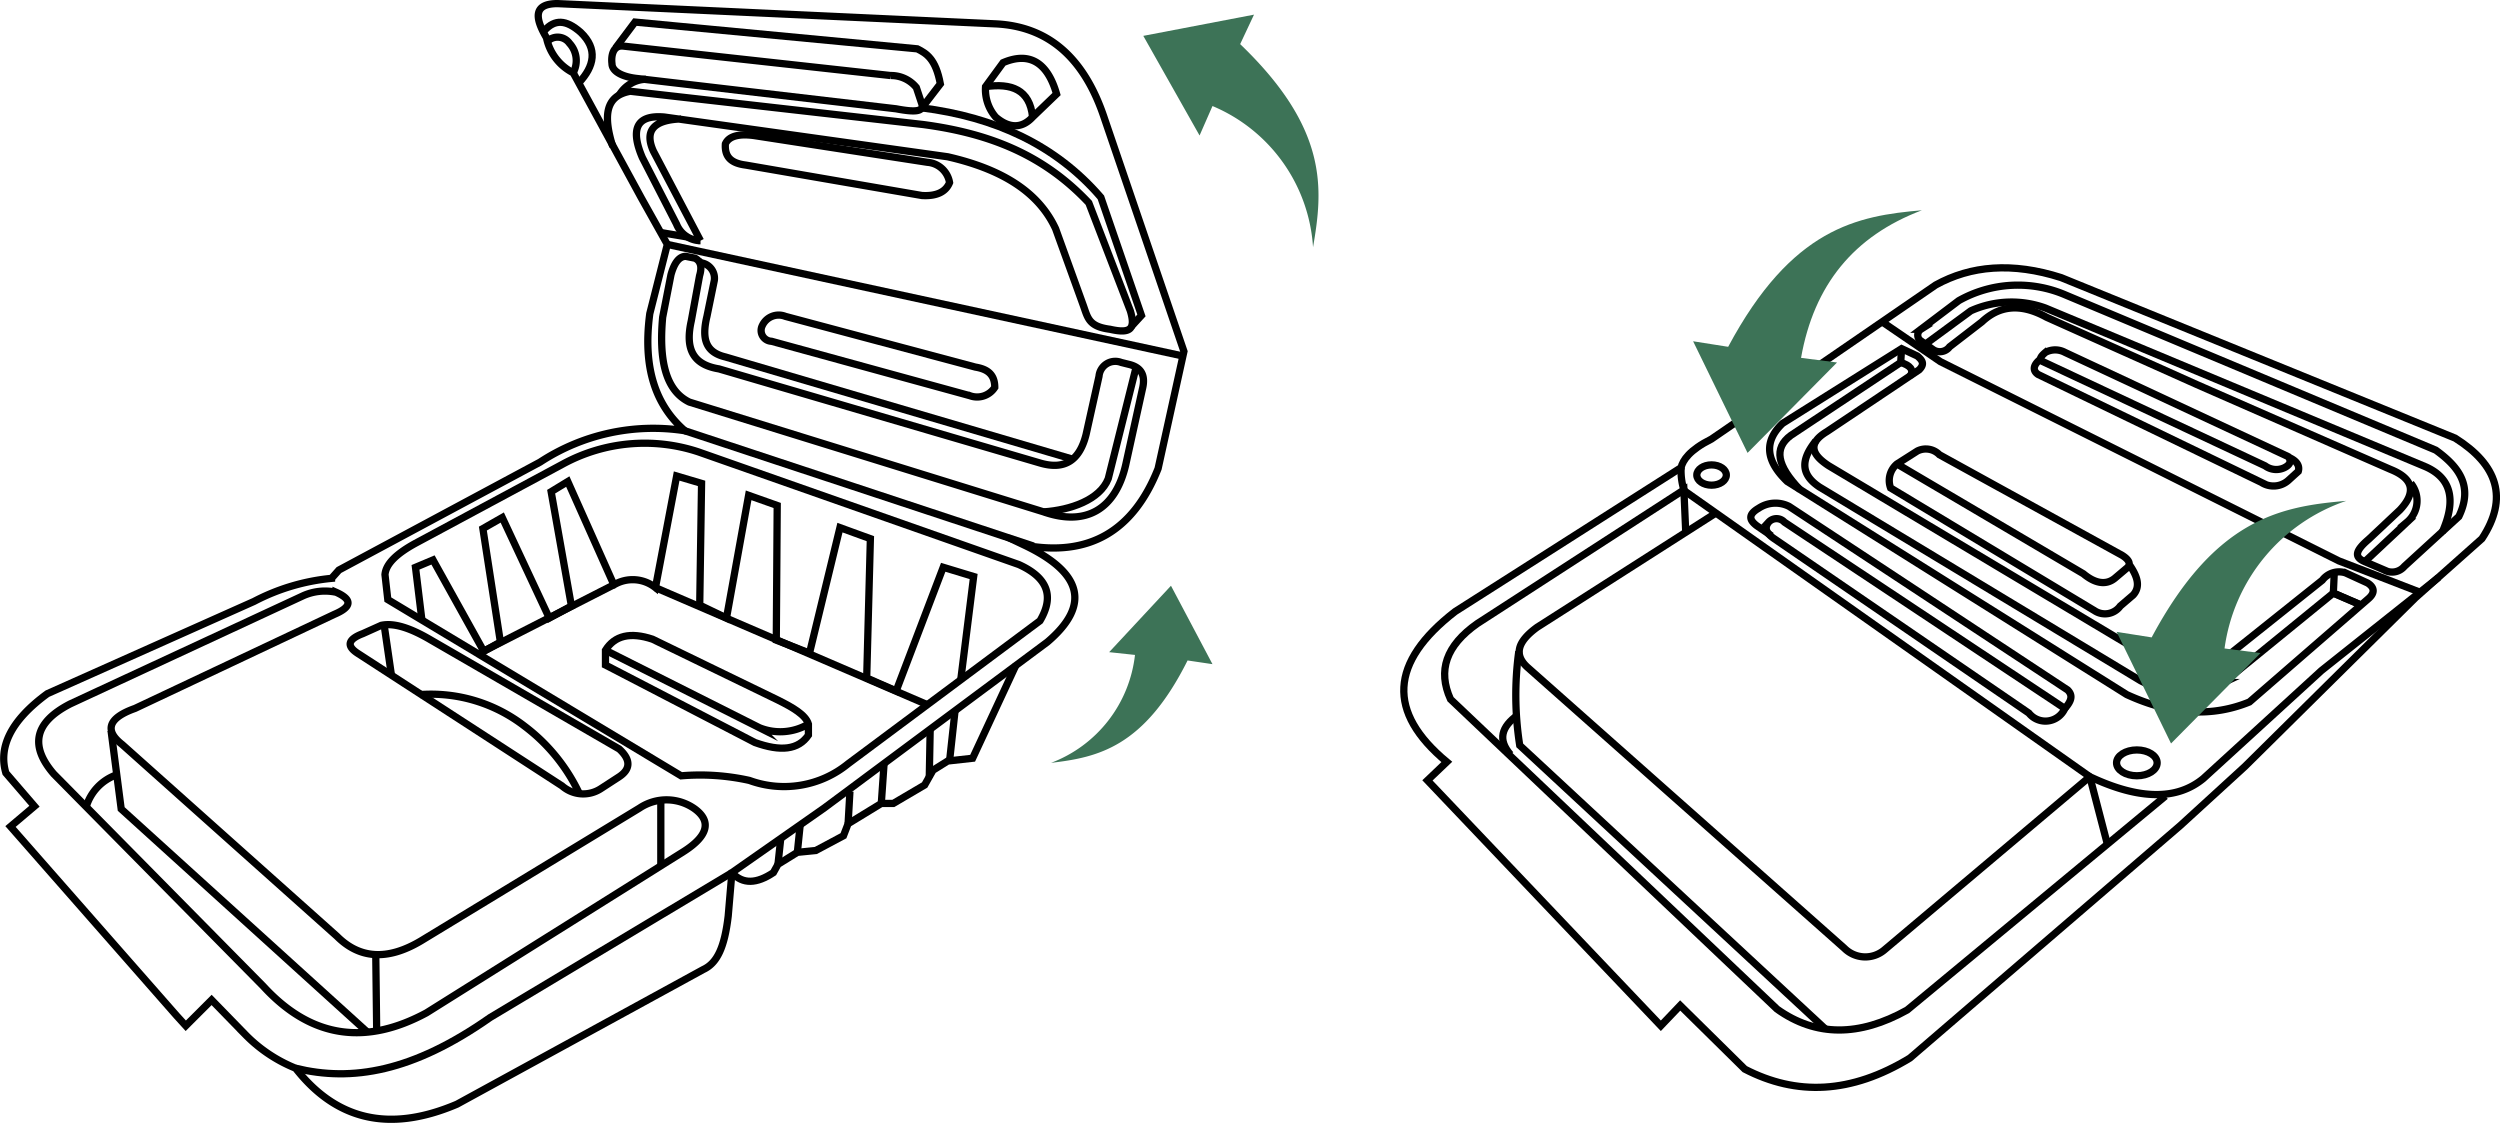 <svg xmlns="http://www.w3.org/2000/svg" width="195.118" height="87.64" viewBox="0 0 195.118 87.64">
  <g id="Grupo_19" data-name="Grupo 19" transform="translate(-78.233 -653.149)">
    <g id="Grupo_2" data-name="Grupo 2">
      <path id="Trazado_841" data-name="Trazado 841" d="M160.264,712.688a10.233,10.233,0,0,0,6.552-8.424l-2.016-.216,4.824-5.184,3.24,6.12-1.944-.288C167.536,711.464,163.936,712.256,160.264,712.688Z" fill="#3d7357" fill-rule="evenodd"/>
      <path id="Trazado_842" data-name="Trazado 842" d="M101.3,736.52c3.1,3.96,7.2,5.112,12.6,2.808l19.224-10.512c1.08-.5,1.656-1.728,1.944-4.176l.288-3.384,7.2-5.04,17.424-12.96c3.384-2.88,2.736-5.4-1.8-7.56,5.04.936,8.5-1.08,10.44-5.976l2.016-9.144-6.192-18.144c-1.656-5.04-4.608-7.2-8.424-7.416l-34.272-1.584c-1.872,0-1.8,1.08-.864,2.664a3.953,3.953,0,0,0,2.088,2.736l5.328,9.792,2.016,3.6-1.368,5.4c-.576,4.32.5,7.2,2.736,9.144a16.11,16.11,0,0,0-11.3,2.448l-15.7,8.424-.576.648a16.372,16.372,0,0,0-6.048,1.8l-16.128,7.2c-2.952,2.16-3.816,4.248-3.24,6.192l2.232,2.592-1.872,1.584,12.96,14.76.72.792,2.016-2.016,2.664,2.736A11.508,11.508,0,0,0,101.3,736.52Z" fill="none" stroke="#000" stroke-miterlimit="10" stroke-width="0.567" fill-rule="evenodd"/>
      <path id="Trazado_843" data-name="Trazado 843" d="M101.3,736.52c4.392,1.08,9.144.288,15.192-3.96l18.864-11.3" fill="none" stroke="#000" stroke-miterlimit="10" stroke-width="0.567" fill-rule="evenodd"/>
      <path id="Trazado_844" data-name="Trazado 844" d="M135.352,721.256c.864.936,1.944.864,3.24,0l.36-.648,1.512-.936,1.44-.144,2.16-1.152.36-.936,2.592-1.584h.936l2.448-1.44.648-1.152,1.152-.72,1.944-.216,3.384-7.272" fill="none" stroke="#000" stroke-miterlimit="10" stroke-width="0.567" fill-rule="evenodd"/>
      <line id="Línea_25" data-name="Línea 25" y1="2.016" x2="0.216" transform="translate(138.952 718.592)" fill="none" stroke="#000" stroke-miterlimit="10" stroke-width="0.567"/>
      <line id="Línea_26" data-name="Línea 26" y1="2.088" x2="0.216" transform="translate(140.464 717.584)" fill="none" stroke="#000" stroke-miterlimit="10" stroke-width="0.567"/>
      <line id="Línea_27" data-name="Línea 27" y1="2.52" x2="0.144" transform="translate(144.424 714.92)" fill="none" stroke="#000" stroke-miterlimit="10" stroke-width="0.567"/>
      <line id="Línea_28" data-name="Línea 28" y1="3.096" x2="0.216" transform="translate(147.016 712.76)" fill="none" stroke="#000" stroke-miterlimit="10" stroke-width="0.567"/>
      <line id="Línea_29" data-name="Línea 29" y1="3.816" x2="0.072" transform="translate(150.76 710.024)" fill="none" stroke="#000" stroke-miterlimit="10" stroke-width="0.567"/>
      <line id="Línea_30" data-name="Línea 30" y1="3.96" x2="0.432" transform="translate(152.344 708.584)" fill="none" stroke="#000" stroke-miterlimit="10" stroke-width="0.567"/>
      <path id="Trazado_845" data-name="Trazado 845" d="M101.872,699.656,83.728,708.08c-2.952,1.512-3.1,3.384-1.3,5.472l16.344,16.56c3.888,4.248,8.208,4.536,12.744,2.088l20.088-12.6c1.8-1.152,2.232-2.3.864-3.312a3.79,3.79,0,0,0-4.32-.072l-17.064,10.368c-2.664,1.584-4.824,1.368-6.552-.36L87.76,711.248c-1.3-1.008-1.224-2.016,1.008-2.808L104.32,701.1c1.368-.576,1.44-1.152.144-1.728A4.164,4.164,0,0,0,101.872,699.656Z" fill="none" stroke="#000" stroke-miterlimit="10" stroke-width="0.567" fill-rule="evenodd"/>
      <path id="Trazado_846" data-name="Trazado 846" d="M86.9,710.168l.792,6.12,19.224,17.424" fill="none" stroke="#000" stroke-miterlimit="10" stroke-width="0.567" fill-rule="evenodd"/>
      <line id="Línea_31" data-name="Línea 31" x2="0.072" y2="5.904" transform="translate(107.56 727.664)" fill="none" stroke="#000" stroke-miterlimit="10" stroke-width="0.567"/>
      <line id="Línea_32" data-name="Línea 32" y2="5.112" transform="translate(129.808 715.64)" fill="none" stroke="#000" stroke-miterlimit="10" stroke-width="0.567"/>
      <path id="Trazado_847" data-name="Trazado 847" d="M84.952,716.144a3.791,3.791,0,0,1,2.376-2.52" fill="none" stroke="#000" stroke-miterlimit="10" stroke-width="0.567" fill-rule="evenodd"/>
      <path id="Trazado_848" data-name="Trazado 848" d="M106.12,704.12,122.1,714.488a2.51,2.51,0,0,0,3.024.216l1.44-.936c.864-.576.936-1.3,0-2.16l-14.688-8.5c-1.584-.936-2.88-1.368-3.888-1.152l-1.44.648Q104.824,703.256,106.12,704.12Z" fill="none" stroke="#000" stroke-miterlimit="10" stroke-width="0.567" fill-rule="evenodd"/>
      <line id="Línea_33" data-name="Línea 33" x2="0.576" y2="3.96" transform="translate(108.208 701.888)" fill="none" stroke="#000" stroke-miterlimit="10" stroke-width="0.567"/>
      <path id="Trazado_849" data-name="Trazado 849" d="M111.016,707.36a11.924,11.924,0,0,1,8.136,2.448,14.157,14.157,0,0,1,4.32,5.328" fill="none" stroke="#000" stroke-miterlimit="10" stroke-width="0.567" fill-rule="evenodd"/>
      <line id="Línea_34" data-name="Línea 34" x2="27.216" y2="9" transform="translate(131.68 686.768)" fill="none" stroke="#000" stroke-miterlimit="10" stroke-width="0.567"/>
      <path id="Trazado_850" data-name="Trazado 850" d="M108.5,699.944,108.28,698c.072-.864.936-1.656,2.376-2.448l11.52-6.192a13.341,13.341,0,0,1,10.584-.936l24.984,8.784c2.232,1.008,2.808,2.448,1.656,4.392l-14.976,11.16a7.893,7.893,0,0,1-7.7,1.3,17.731,17.731,0,0,0-5.328-.36Z" fill="none" stroke="#000" stroke-miterlimit="10" stroke-width="0.567" fill-rule="evenodd"/>
      <path id="Trazado_851" data-name="Trazado 851" d="M111.16,701.528l-.5-4.1,1.368-.576,3.96,7.128,1.3-.72-1.368-8.856,1.512-.864,3.672,7.848,1.728-.936-1.584-8.928,1.3-.792,3.6,8.064a2.849,2.849,0,0,1,3.24.216l1.656-8.712,1.944.576-.144,9.5,2.088,1.008,1.728-9.576,2.232.792-.072,10.512,2.592,1.008,2.376-9.792,2.376.864-.288,10.872,2.3,1.008,3.672-9.648,2.376.72-1.008,8.064" fill="none" stroke="#000" stroke-miterlimit="10" stroke-width="0.567" fill-rule="evenodd"/>
      <line id="Línea_35" data-name="Línea 35" y1="5.4" x2="10.584" transform="translate(115.552 698.792)" fill="none" stroke="#000" stroke-miterlimit="10" stroke-width="0.567"/>
      <line id="Línea_36" data-name="Línea 36" x2="21.24" y2="9.144" transform="translate(129.376 699.008)" fill="none" stroke="#000" stroke-miterlimit="10" stroke-width="0.567"/>
      <path id="Trazado_852" data-name="Trazado 852" d="M125.488,705.056V703.9q1.08-1.728,3.672-.864l9.792,4.752c1.152.576,2.16,1.152,2.376,1.872v.864c-.792,1.152-2.16,1.3-4.176.576l-11.376-5.9Z" fill="none" stroke="#000" stroke-miterlimit="10" stroke-width="0.567" fill-rule="evenodd"/>
      <path id="Trazado_853" data-name="Trazado 853" d="M125.488,703.9l12.024,6.048a4.337,4.337,0,0,0,3.816-.288" fill="none" stroke="#000" stroke-miterlimit="10" stroke-width="0.567" fill-rule="evenodd"/>
      <path id="Trazado_854" data-name="Trazado 854" d="M159.688,693.1l-27.648-8.568c-1.944-.936-2.376-3.456-2.088-6.624l.648-3.312c.216-.792.576-1.44,1.152-1.44l.72.144c.432.216.576.648.36,1.368l-.648,3.528c-.432,1.944-.072,3.384,2.16,3.744l25.056,7.344c1.944.576,3.1-.216,3.6-2.232l1.008-4.536a1.274,1.274,0,0,1,1.728-1.08l.576.144c.936.216,1.368.792,1.08,1.944l-1.3,5.9C165.3,692.888,163,694.256,159.688,693.1Z" fill="none" stroke="#000" stroke-miterlimit="10" stroke-width="0.567" fill-rule="evenodd"/>
      <path id="Trazado_855" data-name="Trazado 855" d="M159.688,693.1c2.088-.144,4.392-.936,5.04-2.592l2.16-8.64" fill="none" stroke="#000" stroke-miterlimit="10" stroke-width="0.567" fill-rule="evenodd"/>
      <path id="Trazado_856" data-name="Trazado 856" d="M132.76,673.52l.216.144a1.217,1.217,0,0,1,1.008,1.368l-.576,2.808c-.432,1.8-.072,2.808,1.44,3.168L161.992,689" fill="none" stroke="#000" stroke-miterlimit="10" stroke-width="0.567" fill-rule="evenodd"/>
      <path id="Trazado_857" data-name="Trazado 857" d="M120.952,656.384a1.132,1.132,0,0,1,1.728.144,1.993,1.993,0,0,1,.288,2.3" fill="none" stroke="#000" stroke-miterlimit="10" stroke-width="0.567" fill-rule="evenodd"/>
      <path id="Trazado_858" data-name="Trazado 858" d="M120.736,655.52c.792-.864,1.656-.864,2.808.144,1.368,1.3,1.08,2.664-.144,3.96" fill="none" stroke="#000" stroke-miterlimit="10" stroke-width="0.567" fill-rule="evenodd"/>
      <line id="Línea_37" data-name="Línea 37" x2="40.248" y2="8.712" transform="translate(130.312 672.224)" fill="none" stroke="#000" stroke-miterlimit="10" stroke-width="0.567"/>
      <path id="Trazado_859" data-name="Trazado 859" d="M155.152,659.912l1.368-1.872c2.016-.864,3.456-.072,4.176,2.448l-1.872,1.8c-.864.936-1.872.864-2.88,0A3.289,3.289,0,0,1,155.152,659.912Z" fill="none" stroke="#000" stroke-miterlimit="10" stroke-width="0.567" fill-rule="evenodd"/>
      <path id="Trazado_860" data-name="Trazado 860" d="M155.152,659.912c2.016-.288,3.456.216,3.672,2.376" fill="none" stroke="#000" stroke-miterlimit="10" stroke-width="0.567" fill-rule="evenodd"/>
      <path id="Trazado_861" data-name="Trazado 861" d="M131.392,662.432c-2.16.072-2.88.936-2.16,2.52l3.672,6.984a2.053,2.053,0,0,1-1.872-1.3l-2.664-5.184c-.864-2.016-.648-3.384,1.728-3.168l22.1,3.1c4.1.936,7.056,2.664,8.424,5.616l2.16,5.976c.36,1.008.432,1.656,2.088,1.872,1.584.36,2.016,0,1.584-1.44l-3.24-8.424c-3.384-3.6-7.488-5.4-12.96-6.12l-22.824-2.592c-2.016.36-2.088,2.016-1.368,4.32" fill="none" stroke="#000" stroke-miterlimit="10" stroke-width="0.567" fill-rule="evenodd"/>
      <line id="Línea_38" data-name="Línea 38" x1="2.16" y1="0.36" transform="translate(129.736 671.288)" fill="none" stroke="#000" stroke-miterlimit="10" stroke-width="0.567"/>
      <path id="Trazado_862" data-name="Trazado 862" d="M126.856,656.744l20.88,2.3a2.552,2.552,0,0,1,2.016.936l.432,1.3c.144.576-.5.648-2.016.36l-20.3-2.376c-1.152-.144-1.872-.576-1.872-1.152C125.92,657.536,126.064,656.672,126.856,656.744Z" fill="none" stroke="#000" stroke-miterlimit="10" stroke-width="0.567" fill-rule="evenodd"/>
      <path id="Trazado_863" data-name="Trazado 863" d="M150.184,661.568l1.44-1.872c-.36-1.944-1.08-2.376-1.8-2.736l-22.032-2.088-1.512,2.016" fill="none" stroke="#000" stroke-miterlimit="10" stroke-width="0.567" fill-rule="evenodd"/>
      <path id="Trazado_864" data-name="Trazado 864" d="M166.528,678.632l.792-.864-3.168-9.216c-3.528-4.1-8.28-6.264-13.968-6.984" fill="none" stroke="#000" stroke-miterlimit="10" stroke-width="0.567" fill-rule="evenodd"/>
      <path id="Trazado_865" data-name="Trazado 865" d="M126.568,660.56a2.508,2.508,0,0,1,2.088-1.224" fill="none" stroke="#000" stroke-miterlimit="10" stroke-width="0.567" fill-rule="evenodd"/>
      <path id="Trazado_866" data-name="Trazado 866" d="M138.448,679.784l15.48,4.248a1.64,1.64,0,0,0,1.944-.648c0-1.08-.648-1.44-1.512-1.584l-14.832-3.96a1.41,1.41,0,0,0-1.8.72A.842.842,0,0,0,138.448,679.784Z" fill="none" stroke="#000" stroke-miterlimit="10" stroke-width="0.567" fill-rule="evenodd"/>
      <path id="Trazado_867" data-name="Trazado 867" d="M136.432,666.032l13.752,2.376c1.152.072,1.872-.288,2.16-1.008a1.9,1.9,0,0,0-1.728-1.584l-13.536-2.088c-1.08-.144-1.944,0-2.232.648C134.776,665.384,135.28,665.888,136.432,666.032Z" fill="none" stroke="#000" stroke-miterlimit="10" stroke-width="0.567" fill-rule="evenodd"/>
      <path id="Trazado_868" data-name="Trazado 868" d="M180.712,672.44a12.847,12.847,0,0,0-7.848-11.016l-1.008,2.3-4.392-7.776,8.64-1.656-1.08,2.3C181.936,663.224,181.5,667.9,180.712,672.44Z" fill="#3d7357" fill-rule="evenodd"/>
    </g>
    <g id="Grupo_3" data-name="Grupo 3">
      <path id="Trazado_869" data-name="Trazado 869" d="M196.7,708.944c-1.3.936-1.584,1.944-.576,3.1" fill="none" stroke="#000" stroke-miterlimit="10" stroke-width="0.567" fill-rule="evenodd"/>
      <path id="Trazado_870" data-name="Trazado 870" d="M209.368,731.624l5.04,4.968c4.032,2.088,8.28,1.944,12.888-.864l21.1-18.144,5.04-4.608,13.32-13.176,5.184-4.608c2.088-3.168,1.224-5.76-2.088-7.848L239.1,674.816c-3.816-1.224-7.056-.936-9.792.576l-17.5,12.024c-1.728.864-2.232,1.656-2.376,2.232L191.8,700.88c-5.112,3.96-5.328,7.848-.648,11.736l-1.512,1.44,18.216,19.152Z" fill="none" stroke="#000" stroke-miterlimit="10" stroke-width="0.567" fill-rule="evenodd"/>
      <path id="Trazado_871" data-name="Trazado 871" d="M247.24,715.28l-20.16,16.7c-3.744,2.088-7.128,2.088-10.152-.072L191.44,707.72c-1.008-2.232-.36-4.176,2.088-5.9l16.128-10.44.144,3.312" fill="none" stroke="#000" stroke-miterlimit="10" stroke-width="0.567" fill-rule="evenodd"/>
      <path id="Trazado_872" data-name="Trazado 872" d="M212.176,693.176,198.208,702.1c-1.584,1.152-1.8,2.16-.792,3.1l24.768,21.96a2.308,2.308,0,0,0,3.1.144l16.056-13.536c3.96,1.872,6.84,1.8,8.856.144l9.216-8.424,9.144-7.272" fill="none" stroke="#000" stroke-miterlimit="10" stroke-width="0.567" fill-rule="evenodd"/>
      <path id="Trazado_873" data-name="Trazado 873" d="M220.744,733.5l-23.9-22.176a25.213,25.213,0,0,1-.072-7.344" fill="none" stroke="#000" stroke-miterlimit="10" stroke-width="0.567" fill-rule="evenodd"/>
      <line id="Línea_39" data-name="Línea 39" x2="1.368" y2="5.256" transform="translate(241.336 713.768)" fill="none" stroke="#000" stroke-miterlimit="10" stroke-width="0.567"/>
      <line id="Línea_40" data-name="Línea 40" x1="31.752" y1="22.392" transform="translate(209.584 691.376)" fill="none" stroke="#000" stroke-miterlimit="10" stroke-width="0.567"/>
      <path id="Trazado_874" data-name="Trazado 874" d="M209.656,691.376a5.023,5.023,0,0,1-.216-1.728" fill="none" stroke="#000" stroke-miterlimit="10" stroke-width="0.567" fill-rule="evenodd"/>
      <path id="Trazado_875" data-name="Trazado 875" d="M225.136,678.272l4.536,3.1,31.1,15.552,6.336,2.448" fill="none" stroke="#000" stroke-miterlimit="10" stroke-width="0.567" fill-rule="evenodd"/>
      <path id="Trazado_876" data-name="Trazado 876" d="M217.5,693.9l21.888,14.544a1.654,1.654,0,0,1-2.808.36l-19.872-13.608q-.972-.648-.432-1.3A.828.828,0,0,1,217.5,693.9Z" fill="none" stroke="#000" stroke-miterlimit="10" stroke-width="0.567" fill-rule="evenodd"/>
      <path id="Trazado_877" data-name="Trazado 877" d="M216.5,694.976l-1.152-.792c-.576-.432-.72-.864.144-1.368a2.36,2.36,0,0,1,2.376-.144L239.608,707c.432.432.288.864-.216,1.44" fill="none" stroke="#000" stroke-miterlimit="10" stroke-width="0.567" fill-rule="evenodd"/>
      <ellipse id="Elipse_1" data-name="Elipse 1" cx="1.584" cy="1.008" rx="1.584" ry="1.008" transform="translate(243.424 711.68)" fill="none" stroke="#000" stroke-miterlimit="10" stroke-width="0.567"/>
      <ellipse id="Elipse_2" data-name="Elipse 2" cx="1.152" cy="0.792" rx="1.152" ry="0.792" transform="translate(210.664 689.432)" fill="none" stroke="#000" stroke-miterlimit="10" stroke-width="0.567"/>
      <path id="Trazado_878" data-name="Trazado 878" d="M226.648,680.36l-9.288,5.832c-1.44,1.368-1.368,2.88.36,4.536l26.5,16.632c3.6,1.656,6.768,1.728,9.576.576l9.288-8.064c.5-.432.5-.864-.072-1.224l-1.728-.792a1.643,1.643,0,0,0-1.8.576l-8.208,6.552a7.572,7.572,0,0,1-5.472-.648L220.96,689.5c-1.44-.936-1.584-1.8-.144-2.664l7.2-4.824c.432-.432.288-.72-.144-1.08Z" fill="none" stroke="#000" stroke-miterlimit="10" stroke-width="0.567" fill-rule="evenodd"/>
      <path id="Trazado_879" data-name="Trazado 879" d="M226.648,680.36l-.072,1.08-8.568,5.688c-1.368,1.008-1.08,2.376.72,4.248" fill="none" stroke="#000" stroke-miterlimit="10" stroke-width="0.567" fill-rule="evenodd"/>
      <path id="Trazado_880" data-name="Trazado 880" d="M226.576,681.44c.72.216,1.08.576.72,1.08" fill="none" stroke="#000" stroke-miterlimit="10" stroke-width="0.567" fill-rule="evenodd"/>
      <path id="Trazado_881" data-name="Trazado 881" d="M262.36,700.3l-2.016-.864-8.568,6.984a7.3,7.3,0,0,1-6.48-.144L220.24,691.16c-1.512-1.008-1.44-2.16-.288-3.6" fill="none" stroke="#000" stroke-miterlimit="10" stroke-width="0.567" fill-rule="evenodd"/>
      <line id="Línea_41" data-name="Línea 41" y1="1.584" x2="0.072" transform="translate(260.344 697.856)" fill="none" stroke="#000" stroke-miterlimit="10" stroke-width="0.567"/>
      <line id="Línea_42" data-name="Línea 42" x2="2.16" y2="0.936" transform="translate(260.344 699.44)" fill="none" stroke="#000" stroke-miterlimit="10" stroke-width="0.567"/>
      <path id="Trazado_882" data-name="Trazado 882" d="M226.288,689.36l14.544,8.568c.864.72,1.728.936,2.448.36l.936-.792c.36-.288.216-.648-.36-1.008L229.6,688.64a1.478,1.478,0,0,0-1.728-.288l-1.584,1.008a1.68,1.68,0,0,0-.5,1.872l15.912,9.576a1.476,1.476,0,0,0,2.016-.36l1.008-.864c.576-.648.36-1.44-.36-2.448" fill="none" stroke="#000" stroke-miterlimit="10" stroke-width="0.567" fill-rule="evenodd"/>
      <path id="Trazado_883" data-name="Trazado 883" d="M265.888,697.352l4.248-3.888c1.152-2.376,0-3.888-1.8-5.184l-28.872-12.1a9.4,9.4,0,0,0-8.352.432l-2.952,2.232a.544.544,0,0,0-.072.864l1.008.72a.941.941,0,0,0,1.3-.216l2.52-1.944c1.3-1.224,2.952-1.512,5.04-.36l11.736,5.256,15.12,6.624c1.8.72,2.016,1.8.72,3.168l-2.448,2.3c-1.008.864-1.152,1.368-.288,1.728l1.512.648A1.251,1.251,0,0,0,265.888,697.352Z" fill="none" stroke="#000" stroke-miterlimit="10" stroke-width="0.567" fill-rule="evenodd"/>
      <path id="Trazado_884" data-name="Trazado 884" d="M262.792,696.992l3.312-3.1a2.168,2.168,0,0,0,.288-3.024" fill="none" stroke="#000" stroke-miterlimit="10" stroke-width="0.567" fill-rule="evenodd"/>
      <path id="Trazado_885" data-name="Trazado 885" d="M268.84,694.688c1.152-2.592.648-4.248-1.3-5.112L237.88,677.192a7.74,7.74,0,0,0-5.832.216L228.52,680" fill="none" stroke="#000" stroke-miterlimit="10" stroke-width="0.567" fill-rule="evenodd"/>
      <path id="Trazado_886" data-name="Trazado 886" d="M256.528,689.648a1.467,1.467,0,0,1-1.512-.144l-17.352-8.136c-.288-.144-.216-.36.216-.72a1.6,1.6,0,0,1,1.512,0l17.424,8.136C257.1,689.144,256.96,689.432,256.528,689.648Z" fill="none" stroke="#000" stroke-miterlimit="10" stroke-width="0.567" fill-rule="evenodd"/>
      <path id="Trazado_887" data-name="Trazado 887" d="M237.52,681.152c-.648.5-.648.936-.216,1.224l17.424,8.424a1.743,1.743,0,0,0,2.088-.144l.792-.72c.144-.5-.216-.864-.72-1.08" fill="none" stroke="#000" stroke-miterlimit="10" stroke-width="0.567" fill-rule="evenodd"/>
      <path id="Trazado_888" data-name="Trazado 888" d="M228.232,669.56c-5.328,2.016-8.424,5.832-9.432,11.52l2.808.36-6.984,7.056-4.248-8.712,2.736.432C218.08,670.928,223.192,669.992,228.232,669.56Z" fill="#3d7357" fill-rule="evenodd"/>
      <path id="Trazado_889" data-name="Trazado 889" d="M261.352,692.24a14.177,14.177,0,0,0-9.5,11.52l2.808.36-6.984,7.056-4.248-8.712,2.736.432C251.128,693.608,256.24,692.672,261.352,692.24Z" fill="#3d7357" fill-rule="evenodd"/>
    </g>
  </g>
</svg>
